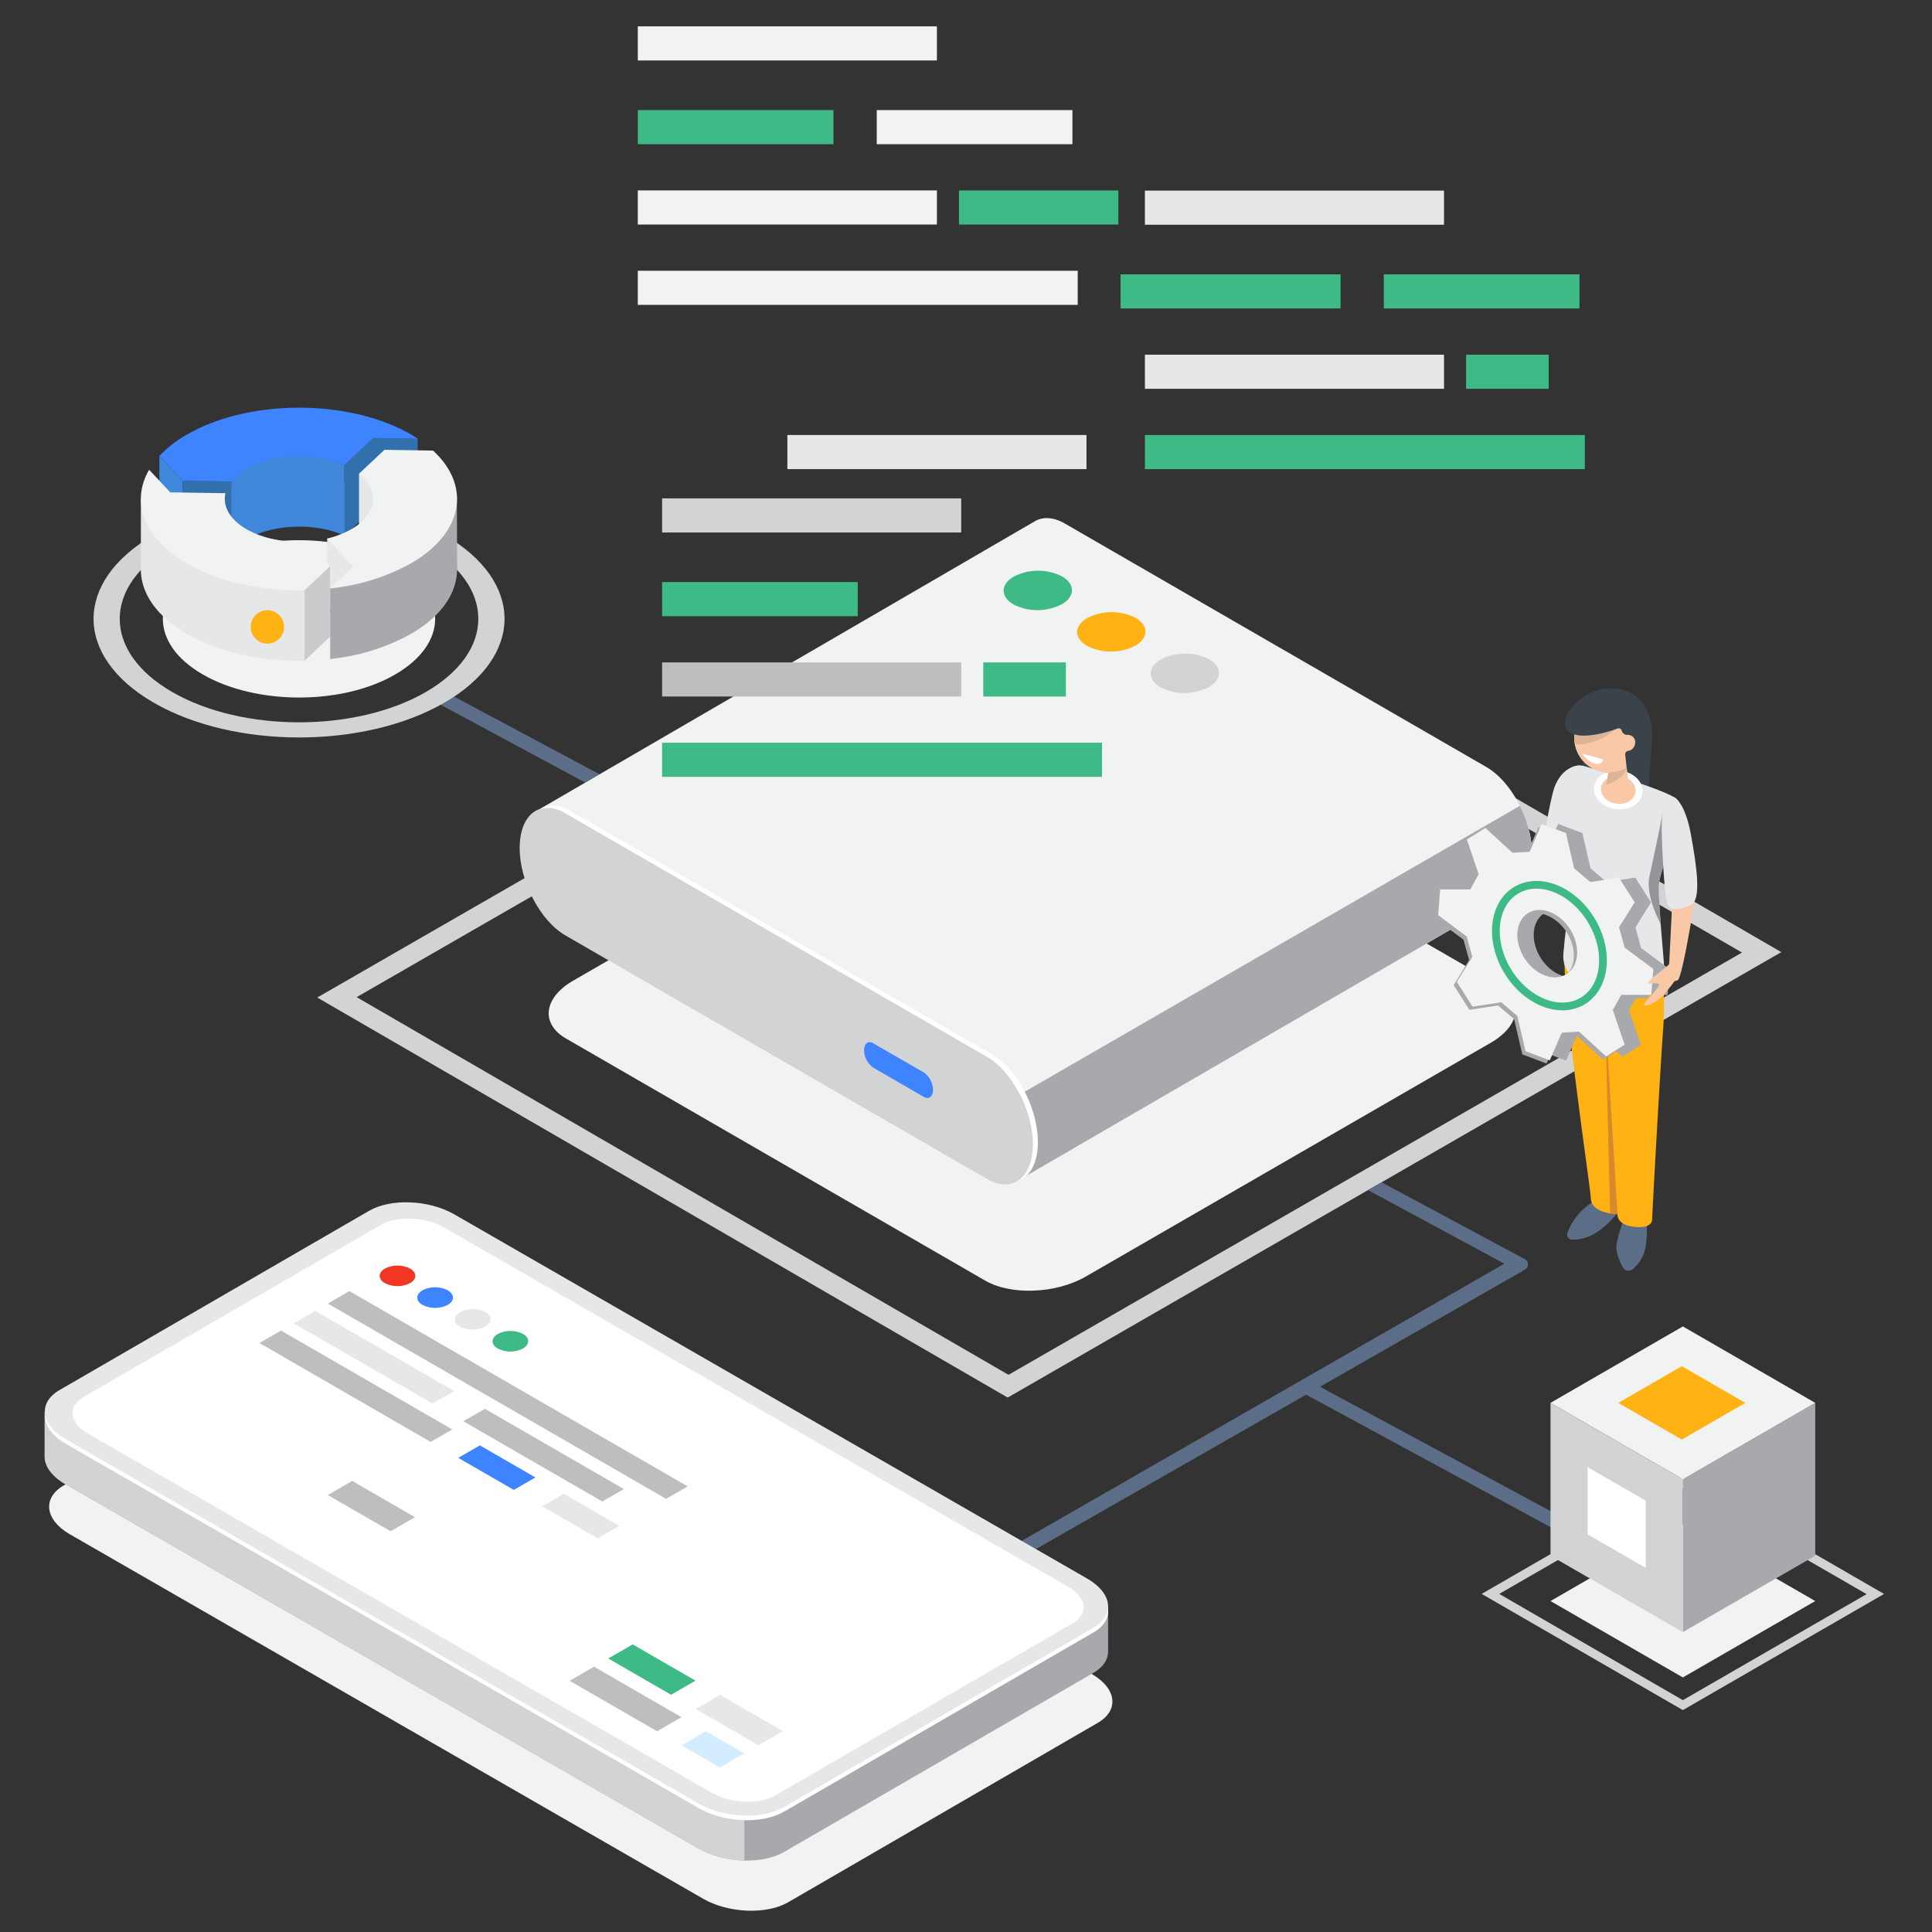 <svg id="a5839dc9-df2a-433b-9c80-0b8e6ccd86b1" data-name="Layer 1" xmlns="http://www.w3.org/2000/svg" viewBox="0 0 500 500"><rect x="0" y="0" width="500" height="500" fill="#333333" stroke="none"/><defs><style>.abe7bebe-e1aa-4c60-b131-4752d350f421{fill:#f1f2f2;}.e31fc5ba-49bd-4357-a56d-a59092891432{fill:#5c6e87;}.f4c31a32-4b5b-425b-ae27-1b43577df356{fill:#d1d3d4;}.acbd1c3a-1265-424e-826d-7bf6c944c2ab{fill:#a7a9ac;}.bc2a10ae-b2ab-4fd0-925c-341001bccdb5{fill:#ffb213;}.e37ae759-94ec-441b-9d41-fb5ca888d825{fill:#fff;}.ea0b3c9b-06c2-429d-94c3-b50179d44785{fill:#3e83ff;}.a82cf974-1878-4e97-9f34-de383f6a0d25{fill:#3dba85;}.bdfd67fd-7099-4a70-bc57-20b8fcd4182e{fill:#e6e7e8;}.ef0113e8-bd39-40c0-97b4-a092bef5de73{fill:#bcbec0;}.e0cb3aa3-45b1-4ba7-bb3d-6c559be728c8{fill:#4086db;}.e7821df6-19b8-4479-a5a0-03c7013f44c3{fill:#3270ad;}.fd81b1cb-0506-4bd1-850e-c564139deebb{fill:#cacbcc;}.ef296669-bb78-4a4d-b1ec-64a3cce9ba21{fill:#f13624;}.a7cde3a7-833a-4b88-a1d0-dd8fba86fe56{fill:#d4ecff;}.ecfa5437-1593-4e40-bee7-61d37004b0da{fill:#3a4349;}.ac3160b2-17aa-4519-931d-67f224b85db2{fill:#f9c8a7;}.efb96f80-0874-4b3f-86e5-1f8e2c36e4f4{fill:#ffc2b0;}.fc507b6e-6e2a-4c8d-b0e5-a0f0707bae77{fill:#dbb397;}.ace7f7a4-229e-4b09-b68e-a589f448381d{fill:#939598;}.aa24e727-93ce-473e-ba0d-ac43b13f83cc{fill:#d8892b;}.fce4eb39-70e9-4d9a-86ac-cea60f5808e4{fill:none;stroke:#3dba85;stroke-miterlimit:10;stroke-width:2px;}</style></defs><title>Talk-To-experts-How-we-Do-illustration</title><path class="abe7bebe-e1aa-4c60-b131-4752d350f421" d="M16.51,384.41,96.62,338c5.63-3.25,15.46-2.86,22,.88l163.88,94.32c6.51,3.74,7.22,9.42,1.59,12.68L204,492.29c-5.62,3.26-15.46,2.86-22-.88L18.11,397.09C11.6,393.35,10.89,387.67,16.51,384.41Z"/><polygon class="e31fc5ba-49bd-4357-a56d-a59092891432" points="155.14 200.37 117.52 180.28 113.91 182.32 151.38 202.49 155.14 200.37"/><polygon class="e31fc5ba-49bd-4357-a56d-a59092891432" points="410.48 396.04 341.34 358.74 337.73 360.78 406.73 398.17 410.48 396.04"/><polygon class="e31fc5ba-49bd-4357-a56d-a59092891432" points="390.5 326.37 393.9 329.01 266.53 401.79 262.86 399.66 390.5 326.37"/><polygon class="abe7bebe-e1aa-4c60-b131-4752d350f421" points="435.52 434.12 401.27 414.35 435.52 394.57 469.78 414.35 435.52 434.12"/><path class="f4c31a32-4b5b-425b-ae27-1b43577df356" d="M435.52,442.57,383.45,412.5l52.07-30.06,52.07,30.07ZM388,412.5,435.52,440l47.55-27.44-47.55-27.45Z"/><polygon class="acbd1c3a-1265-424e-826d-7bf6c944c2ab" points="469.78 402.62 435.52 422.39 435.52 382.84 469.78 363.06 469.78 402.62"/><polygon class="abe7bebe-e1aa-4c60-b131-4752d350f421" points="435.52 382.84 401.27 363.06 435.52 343.28 469.78 363.06 435.52 382.84"/><polygon class="bc2a10ae-b2ab-4fd0-925c-341001bccdb5" points="435.25 372.56 418.81 363.06 435.25 353.57 451.69 363.06 435.25 372.56"/><polygon class="f4c31a32-4b5b-425b-ae27-1b43577df356" points="435.52 422.39 401.27 402.62 401.27 363.06 435.52 382.84 435.52 422.39"/><polygon class="e37ae759-94ec-441b-9d41-fb5ca888d825" points="425.93 405.78 410.86 397.08 410.86 379.68 425.93 388.38 425.93 405.78"/><path class="abe7bebe-e1aa-4c60-b131-4752d350f421" d="M255,331.44,146.5,268.78c-6.66-3.85-5.83-10.57,1.86-15l104.81-60.51c7.69-4.44,19.33-4.92,26-1.07L387.7,254.85c6.66,3.85,5.83,10.57-1.86,15L281,330.37C273.34,334.81,261.7,335.29,255,331.44Z"/><path class="f4c31a32-4b5b-425b-ae27-1b43577df356" d="M260.79,361.69,82.1,258.16,282.33,142.88,461,246.41ZM92.3,258.06,261,355.8,450.82,246.52l-168.7-97.75Z"/><path class="abe7bebe-e1aa-4c60-b131-4752d350f421" d="M396.52,221.15c0-8.73-5.31-18.87-11.86-22.65l-109.06-63c-2.94-1.69-5.61-1.81-7.68-.66h0L137.68,210.55l125.94,94.89L391.92,231a5.85,5.85,0,0,0,1.13-.66h0C395.19,228.69,396.52,225.51,396.52,221.15Z"/><path class="acbd1c3a-1265-424e-826d-7bf6c944c2ab" d="M263.62,305.44,391.92,231a5.85,5.85,0,0,0,1.13-.66h0c2.14-1.63,3.47-4.81,3.47-9.17a29,29,0,0,0-3.2-12.61L247.07,293Z"/><path class="f4c31a32-4b5b-425b-ae27-1b43577df356" d="M255.42,305.1l-109.07-63c-6.55-3.78-11.86-13.92-11.86-22.64h0c0-8.73,5.31-12.75,11.86-9l109.07,63c6.54,3.78,11.85,13.92,11.85,22.64h0C267.27,304.87,262,308.88,255.42,305.1Z"/><path class="e37ae759-94ec-441b-9d41-fb5ca888d825" d="M256.73,272.9l-109.07-63c-3-1.74-5.75-1.81-7.84-.56a8.26,8.26,0,0,1,6.53,1.15l109.07,63c6.54,3.79,11.85,13.93,11.85,22.65h0c0,4.72-1.56,8-4,9.52,3.21-1,5.33-4.6,5.33-10.11h0C268.58,286.82,263.27,276.68,256.73,272.9Z"/><path class="ea0b3c9b-06c2-429d-94c3-b50179d44785" d="M239.08,283.87,226,276.3a5.64,5.64,0,0,1-2.37-4.51h0c0-1.74,1.06-2.54,2.37-1.79l13.11,7.57a5.66,5.66,0,0,1,2.36,4.51h0C241.44,283.82,240.38,284.62,239.08,283.87Z"/><path class="a82cf974-1878-4e97-9f34-de383f6a0d25" d="M274.86,156.34c3.43-2,3.4-5.25-.07-7.21a13.81,13.81,0,0,0-12.49.13c-3.43,2-3.39,5.26.08,7.21A13.76,13.76,0,0,0,274.86,156.34Z"/><path class="bc2a10ae-b2ab-4fd0-925c-341001bccdb5" d="M293.89,167.06c3.43-2,3.39-5.25-.07-7.21a13.84,13.84,0,0,0-12.49.13c-3.43,2-3.4,5.26.07,7.21A13.78,13.78,0,0,0,293.89,167.06Z"/><path class="f4c31a32-4b5b-425b-ae27-1b43577df356" d="M312.92,177.78c3.43-2,3.39-5.25-.08-7.2a13.76,13.76,0,0,0-12.48.13c-3.43,2-3.4,5.25.07,7.21A13.81,13.81,0,0,0,312.92,177.78Z"/><path class="e31fc5ba-49bd-4357-a56d-a59092891432" d="M394.65,325.88,357.58,306l-3.53,2,39.37,21.25,1.26-.71A1.53,1.53,0,0,0,394.65,325.88Z"/><rect class="a82cf974-1878-4e97-9f34-de383f6a0d25" x="254.47" y="171.43" width="21.38" height="8.83"/><rect class="f4c31a32-4b5b-425b-ae27-1b43577df356" x="171.35" y="128.98" width="77.41" height="8.83"/><rect class="bdfd67fd-7099-4a70-bc57-20b8fcd4182e" x="203.77" y="112.58" width="77.41" height="8.83"/><rect class="a82cf974-1878-4e97-9f34-de383f6a0d25" x="171.35" y="150.64" width="50.64" height="8.83"/><rect class="ef0113e8-bd39-40c0-97b4-a092bef5de73" x="171.35" y="171.43" width="77.41" height="8.83"/><rect class="a82cf974-1878-4e97-9f34-de383f6a0d25" x="171.35" y="192.22" width="113.85" height="8.83"/><rect class="a82cf974-1878-4e97-9f34-de383f6a0d25" x="379.42" y="91.79" width="21.38" height="8.83"/><rect class="bdfd67fd-7099-4a70-bc57-20b8fcd4182e" x="296.3" y="49.33" width="77.41" height="8.83"/><rect class="a82cf974-1878-4e97-9f34-de383f6a0d25" x="289.99" y="71" width="56.95" height="8.83"/><rect class="a82cf974-1878-4e97-9f34-de383f6a0d25" x="358.13" y="71" width="50.64" height="8.83"/><rect class="bdfd67fd-7099-4a70-bc57-20b8fcd4182e" x="296.3" y="91.79" width="77.41" height="8.83"/><rect class="a82cf974-1878-4e97-9f34-de383f6a0d25" x="296.3" y="112.58" width="113.85" height="8.83"/><rect class="a82cf974-1878-4e97-9f34-de383f6a0d25" x="248.18" y="49.28" width="41.25" height="8.83"/><rect class="abe7bebe-e1aa-4c60-b131-4752d350f421" x="165.06" y="6.82" width="77.41" height="8.83"/><rect class="a82cf974-1878-4e97-9f34-de383f6a0d25" x="165.06" y="28.49" width="50.64" height="8.83"/><rect class="abe7bebe-e1aa-4c60-b131-4752d350f421" x="226.9" y="28.49" width="50.64" height="8.83"/><rect class="abe7bebe-e1aa-4c60-b131-4752d350f421" x="165.06" y="49.28" width="77.41" height="8.83"/><rect class="abe7bebe-e1aa-4c60-b131-4752d350f421" x="165.06" y="70.07" width="113.85" height="8.83"/><path class="abe7bebe-e1aa-4c60-b131-4752d350f421" d="M102.3,145.76c-13.76-7.94-36.08-7.94-49.84,0s-13.76,20.83,0,28.78,36.08,8,49.84,0S116.07,153.71,102.3,145.76Z"/><path class="f4c31a32-4b5b-425b-ae27-1b43577df356" d="M115,138.44c-20.77-12-54.44-12-75.21,0s-20.77,31.43,0,43.42,54.44,12,75.21,0S135.76,150.43,115,138.44Zm-4.8,40.66c-18.12,10.45-47.49,10.45-65.62,0s-18.12-27.42,0-37.89,47.5-10.45,65.62,0S128.32,168.64,110.19,179.1Z"/><path class="e0cb3aa3-45b1-4ba7-bb3d-6c559be728c8" d="M47.26,142.68l12.58.2a13.32,13.32,0,0,1,4-3.34c6.91-4,17.78-4.3,25.31-.93l7.47-7,11.51.18c-.57-.37-1.16-.73-1.77-1.09-16-9.23-41.91-9.23-57.89,0a30.36,30.36,0,0,0-7.19,5.6Z"/><polygon class="e7821df6-19b8-4479-a5a0-03c7013f44c3" points="108.1 113.51 108.1 131.76 96.59 131.58 96.59 113.33 108.1 113.51"/><polygon class="e7821df6-19b8-4479-a5a0-03c7013f44c3" points="89.12 120.35 89.12 138.61 96.59 131.58 96.59 113.33 89.12 120.35"/><path class="e0cb3aa3-45b1-4ba7-bb3d-6c559be728c8" d="M59.84,124.62v18.26L76.37,129.4l12.75,9.21V120.35l-11.74-5.69s-16.16,5-17,5.16S59.84,124.62,59.84,124.62Z"/><polygon class="e7821df6-19b8-4479-a5a0-03c7013f44c3" points="47.26 124.43 47.26 142.68 59.84 142.88 59.84 124.62 47.26 124.43"/><polygon class="e0cb3aa3-45b1-4ba7-bb3d-6c559be728c8" points="41.24 118.02 41.24 136.27 47.26 142.68 47.26 124.43 41.24 118.02"/><path class="ea0b3c9b-06c2-429d-94c3-b50179d44785" d="M47.26,124.43l12.58.19a13.47,13.47,0,0,1,4-3.34c6.91-4,17.78-4.3,25.31-.93l7.47-7,11.51.18c-.57-.38-1.16-.74-1.77-1.1-16-9.23-41.91-9.23-57.89,0A30.13,30.13,0,0,0,41.25,118Z"/><path class="bdfd67fd-7099-4a70-bc57-20b8fcd4182e" d="M92.91,122.6v16.78l10.88-2.61s-.64-9.82-.87-10.08S92.91,122.6,92.91,122.6Z"/><path class="bdfd67fd-7099-4a70-bc57-20b8fcd4182e" d="M84.67,139.38v18.26l1.18,1.25,7.67-4.42s-1.19-13.94-1.33-14.22S84.67,139.38,84.67,139.38Z"/><path class="acbd1c3a-1265-424e-826d-7bf6c944c2ab" d="M99.49,134.67l-6.58,6.19c5.48,4.33,4.83,10.45-2,14.36a23.44,23.44,0,0,1-6.29,2.42l6.8,7.24-6,5.67a54.58,54.58,0,0,0,20.88-6.46c13.74-7.93,15.66-20.1,5.77-29.22Z"/><polygon class="acbd1c3a-1265-424e-826d-7bf6c944c2ab" points="85.45 152.29 85.45 170.55 100.37 164.79 118.31 147.67 118.24 128.28 99.26 143.33 85.45 152.29"/><path class="abe7bebe-e1aa-4c60-b131-4752d350f421" d="M99.49,116.41l-6.58,6.19c5.48,4.33,4.83,10.45-2,14.36a23.44,23.44,0,0,1-6.29,2.42l6.8,7.25-6,5.66a54.58,54.58,0,0,0,20.88-6.46c13.74-7.93,15.66-20.1,5.77-29.22Z"/><path class="bdfd67fd-7099-4a70-bc57-20b8fcd4182e" d="M85.4,164.79l-6-6.39c-5.57.34-11.34-.72-15.6-3.18-4.41-2.54-6.22-6-5.45-9.32l-14.28-.23-5.48-5.84c-4.8,8.24-1.53,17.7,9.84,24.26,8.35,4.82,19.42,7.12,30.36,6.9Z"/><polygon class="bdfd67fd-7099-4a70-bc57-20b8fcd4182e" points="78.8 152.74 78.8 170.99 36.46 147.53 36.46 129.26 42.64 131.76 78.8 152.74"/><polygon class="fd81b1cb-0506-4bd1-850e-c564139deebb" points="85.4 146.53 85.4 164.79 78.8 170.99 78.8 152.74 85.4 146.53"/><path class="abe7bebe-e1aa-4c60-b131-4752d350f421" d="M85.4,146.53l-6-6.38c-5.57.33-11.34-.73-15.6-3.19-4.41-2.54-6.22-6-5.45-9.32l-14.28-.22-5.48-5.85c-4.8,8.24-1.53,17.7,9.84,24.26,8.35,4.83,19.42,7.12,30.36,6.91Z"/><circle class="bc2a10ae-b2ab-4fd0-925c-341001bccdb5" cx="69.2" cy="162.25" r="4.33"/><path class="acbd1c3a-1265-424e-826d-7bf6c944c2ab" d="M202.88,479.31,283,432.92c2.63-1.52,3.85-3.58,3.77-5.72h0l0-11.62-4.45,5.21c-.29-.19-.58-.38-.9-.56L117.51,325.93c-6.5-3.75-16.34-4.14-22-.88l-79,45.74c-1.6-1.75-4.95-5.45-4.95-5.45l0,11.37h0c-.12,2.56,1.71,5.29,5.38,7.41l163.88,94.31C187.42,482.18,197.25,482.57,202.88,479.31Z"/><path class="f4c31a32-4b5b-425b-ae27-1b43577df356" d="M117.51,325.93c-6.5-3.75-16.34-4.14-22-.88l-79,45.74c-1.6-1.75-4.95-5.45-4.95-5.45l0,11.37h0c-.12,2.56,1.71,5.29,5.38,7.41l163.88,94.31a25.28,25.28,0,0,0,11.83,3.07l-.16-112.37Z"/><path class="bdfd67fd-7099-4a70-bc57-20b8fcd4182e" d="M15.4,359.75l80.11-46.39c5.63-3.26,15.46-2.86,22,.88l163.88,94.31c6.5,3.75,7.22,9.43,1.59,12.68l-80.11,46.39c-5.62,3.26-15.46,2.87-22-.88L17,372.43C10.49,368.69,9.78,363,15.4,359.75Z"/><path class="e37ae759-94ec-441b-9d41-fb5ca888d825" d="M202.9,468.86,283,422.47c2.9-1.68,4.11-4,3.71-6.37-.14,1.93-1.38,3.75-3.77,5.13l-80.11,46.39c-5.62,3.26-15.46,2.87-22-.88L17,372.43c-3.15-1.81-4.93-4.08-5.31-6.3-.19,2.6,1.63,5.39,5.37,7.54L180.94,468C187.44,471.73,197.28,472.12,202.9,468.86Z"/><path class="e37ae759-94ec-441b-9d41-fb5ca888d825" d="M21.57,361.58l77-44.58c4.18-2.42,11.49-2.13,16.33.66l161.55,93c4.83,2.78,5.36,7,1.18,9.43l-77,44.57c-4.18,2.42-11.49,2.13-16.33-.65L22.76,371C17.92,368.22,17.39,364,21.57,361.58Z"/><polygon class="ef0113e8-bd39-40c0-97b4-a092bef5de73" points="172.38 387.9 84.83 337.36 90.42 334.13 177.97 384.68 172.38 387.9"/><polygon class="ef0113e8-bd39-40c0-97b4-a092bef5de73" points="111.46 373.17 67.14 347.57 72.72 344.35 117.05 369.94 111.46 373.17"/><polygon class="ea0b3c9b-06c2-429d-94c3-b50179d44785" points="132.98 385.59 118.6 377.29 124.19 374.06 138.56 382.36 132.98 385.59"/><polygon class="bdfd67fd-7099-4a70-bc57-20b8fcd4182e" points="154.68 398.12 140.31 389.82 145.89 386.59 160.27 394.89 154.68 398.12"/><polygon class="bdfd67fd-7099-4a70-bc57-20b8fcd4182e" points="111.96 363.24 75.98 342.47 81.57 339.24 117.55 360.01 111.96 363.24"/><polygon class="ef0113e8-bd39-40c0-97b4-a092bef5de73" points="155.88 388.59 119.9 367.82 125.49 364.6 161.47 385.37 155.88 388.59"/><path class="ef296669-bb78-4a4d-b1ec-64a3cce9ba21" d="M106.13,332.07a7.2,7.2,0,0,1-6.52,0c-1.8-1-1.8-2.72,0-3.76a7.2,7.2,0,0,1,6.52,0C107.93,329.35,107.93,331,106.13,332.07Z"/><path class="ea0b3c9b-06c2-429d-94c3-b50179d44785" d="M115.87,337.7a7.2,7.2,0,0,1-6.52,0c-1.8-1-1.8-2.73,0-3.77a7.2,7.2,0,0,1,6.52,0C117.67,335,117.67,336.66,115.87,337.7Z"/><path class="bdfd67fd-7099-4a70-bc57-20b8fcd4182e" d="M125.61,343.32a7.2,7.2,0,0,1-6.52,0c-1.8-1-1.8-2.72,0-3.76a7.2,7.2,0,0,1,6.52,0C127.41,340.6,127.41,342.28,125.61,343.32Z"/><path class="a82cf974-1878-4e97-9f34-de383f6a0d25" d="M135.35,349a7.18,7.18,0,0,1-6.51,0c-1.81-1-1.81-2.73,0-3.77a7.2,7.2,0,0,1,6.52,0C137.15,346.22,137.15,347.91,135.35,349Z"/><path class="e37ae759-94ec-441b-9d41-fb5ca888d825" d="M145.1,354.57a7.2,7.2,0,0,1-6.52,0c-1.8-1-1.8-2.72,0-3.76a7.2,7.2,0,0,1,6.52,0C146.9,351.85,146.9,353.53,145.1,354.57Z"/><polygon class="a82cf974-1878-4e97-9f34-de383f6a0d25" points="173.67 438.6 157.42 429.21 163.74 425.57 179.99 434.95 173.67 438.6"/><polygon class="bdfd67fd-7099-4a70-bc57-20b8fcd4182e" points="196.3 451.66 180.05 442.28 186.37 438.63 202.62 448.02 196.3 451.66"/><polygon class="ef0113e8-bd39-40c0-97b4-a092bef5de73" points="101.08 396.29 84.83 386.91 91.15 383.26 107.4 392.65 101.08 396.29"/><polygon class="ef0113e8-bd39-40c0-97b4-a092bef5de73" points="170.05 448.05 147.42 434.99 153.74 431.34 176.37 444.41 170.05 448.05"/><polygon class="a7cde3a7-833a-4b88-a1d0-dd8fba86fe56" points="186.3 457.44 176.37 451.7 182.69 448.06 192.62 453.79 186.3 457.44"/><path class="ecfa5437-1593-4e40-bee7-61d37004b0da" d="M427.56,190.1s-.48,9.9-1.23,16.56-16.79-5.11-16.79-5.11V194Z"/><path class="e31fc5ba-49bd-4357-a56d-a59092891432" d="M419,313.33c-.24.6-4.39,5.66-8.54,6.92a9.67,9.67,0,0,1-3.82.53,1.26,1.26,0,0,1-1-1.68,15.74,15.74,0,0,1,8-8.78C420.65,306.83,419,313.33,419,313.33Z"/><path class="e31fc5ba-49bd-4357-a56d-a59092891432" d="M420.41,315.27a34.12,34.12,0,0,0-2.05,6.74c-.29,1.88.73,4.31,1.58,5.92a1.73,1.73,0,0,0,2.69.47A10,10,0,0,0,426,322c.48-5.17,0-6.08,0-6.08Z"/><path class="bc2a10ae-b2ab-4fd0-925c-341001bccdb5" d="M430.41,252.7a97.07,97.07,0,0,1,0,13.76c-.54,7.22-2.48,41-2.84,49.13,0,0,.18,2.46-4.58,1.92s-4.38-3.28-4.38-3.28-6.69-.09-6.9-4-6.85-47.08-6.85-62.59Z"/><path class="ac3160b2-17aa-4519-931d-67f224b85db2" d="M402.38,218.94,399.11,224l-11.27,13.61a2.53,2.53,0,0,0,1.79,1.59c1.1.26,10.57-8.78,14.66-12.75a3.14,3.14,0,0,0,.44-4Z"/><path class="bdfd67fd-7099-4a70-bc57-20b8fcd4182e" d="M408.78,198.1s-5.21-.13-7,7.39-3.23,16.94-1.65,17.73c4.73,2.35,7.72-.4,7.72-.4Z"/><path class="bdfd67fd-7099-4a70-bc57-20b8fcd4182e" d="M407.22,198.42a4.24,4.24,0,0,1,2.81-.15c4.43,1.27,21.11,6.16,23.86,8.51,3.18,2.72-4.76,18-4.65,23s.68,10.9,1.12,16.33,1,8.42-3.4,10.73-12,2.42-17.73-1.91-4.65-7.29-4.41-10.44,2.17-16.74,2-20.6a14.51,14.51,0,0,1-3.48-4c-1.49-2.53,1.13-7.18,2.22-10.21s-.61-6.48-.28-8.94A2.82,2.82,0,0,1,407.22,198.42Z"/><path class="e37ae759-94ec-441b-9d41-fb5ca888d825" d="M412.55,203.62c-.35,2.75,2.17,5.33,5.63,5.78s6.55-1.43,6.9-4.18-2.17-5.33-5.63-5.77S412.9,200.87,412.55,203.62Z"/><path class="ac3160b2-17aa-4519-931d-67f224b85db2" d="M414.34,203.85c-.25,2,1.55,3.81,4,4.13s4.68-1,4.93-3-1.55-3.82-4-4.13S414.59,201.89,414.34,203.85Z"/><path class="ac3160b2-17aa-4519-931d-67f224b85db2" d="M416.8,197.4s3-2.47,3.6-1.22,1.08,6.64,1.08,6.64l-6,1.6.91-5.45S415.21,198,416.8,197.4Z"/><path class="efb96f80-0874-4b3f-86e5-1f8e2c36e4f4" d="M407.45,191.51a8.93,8.93,0,1,0,8.39-9.44A8.93,8.93,0,0,0,407.45,191.51Z"/><path class="fc507b6e-6e2a-4c8d-b0e5-a0f0707bae77" d="M420.81,197.74c.06.28.11.58.16.89-.6,3.11-5.25,4.47-5.25,4.47l.69-4.13s-.57-.48-.41-1C417.84,197.43,420.15,196.92,420.81,197.74Z"/><path class="ac3160b2-17aa-4519-931d-67f224b85db2" d="M407.45,191.51a8.93,8.93,0,1,0,8.39-9.44A8.93,8.93,0,0,0,407.45,191.51Z"/><path class="ace7f7a4-229e-4b09-b68e-a589f448381d" d="M426.88,226.77c1.16-5.1,3.44-16.37,3.44-16.37l1,11.21c-1.12,3.32-2.09,6.37-2.05,8.14.07,2.94.29,6.18.55,9.46h0S425.72,231.87,426.88,226.77Z"/><path class="ac3160b2-17aa-4519-931d-67f224b85db2" d="M388.68,236.62a7.52,7.52,0,0,0-2.61,1.75,17,17,0,0,0-1.78,2.39c-.87,1.3-1.6,4.1-1.07,4.45s3.56-4.69,4-3.52,0,2.26.62,2.28,2.81-5.08,4.53-6.65S388.68,236.62,388.68,236.62Z"/><path class="aa24e727-93ce-473e-ba0d-ac43b13f83cc" d="M418.61,314.23a13.93,13.93,0,0,1-1.91-.19h0l-1.31-52.52Z"/><path class="fc507b6e-6e2a-4c8d-b0e5-a0f0707bae77" d="M412.93,191.76c-4.47,1.59-5.34.62-5.39.57,0-.27-.07-.55-.09-.82a9,9,0,0,1,.3-2.86l11.62-1.57A12.67,12.67,0,0,1,412.93,191.76Z"/><path class="ecfa5437-1593-4e40-bee7-61d37004b0da" d="M407.13,182.61c1.06-.9,4.86-5.37,11.69-4.32,4.26.66,7.85,3.57,8.65,10.2a15.21,15.21,0,0,1-4.13,12.13,3.07,3.07,0,0,1-.48-.24c-1.71-1.13-1.89-1.75-1.89-1.75l-.38-3.39a.94.94,0,0,1,.85-.94,1.7,1.7,0,0,0,1.25-.76c1-1.28.53-3.28-1.43-3.35a1.51,1.51,0,0,1-1.57-1.12.79.79,0,0,0-1-.54c-2.23.81-7.73,2.55-11.26,1.54C402.87,188.79,406.08,183.52,407.13,182.61Z"/><path class="e37ae759-94ec-441b-9d41-fb5ca888d825" d="M412.22,195.79l-2.73-.75a6.56,6.56,0,0,0,3.2,2.57c1.91.53,2.2-1.08,2.2-1.08Z"/><path class="acbd1c3a-1265-424e-826d-7bf6c944c2ab" d="M427.29,233.52l-4.08-6.4-.85.14-6.58,1-4.16-3.55-2.1-9.11-6.28-2.37-.37.84-2.74,6.33-4.46.27-7-6.43-4.8,3,.36,1.05,2.69,7.92-2.15,3.93-7.81,0-.51,6.68.86.64,6.53,4.88,1.44,5.28-4,6.47,4.07,6.41.86-.14,6.56-1L396.9,263l2.1,9.11,6.28,2.37.36-.82,2.75-6.33,4.47-.28,7,6.42,4.8-3.05-.36-1.05-2.69-7.93,2.16-3.92,7.8,0,.52-6.69-.87-.64-6.53-4.87L423.26,240Zm-17.62,18.57c-3.26,2.07-8.14.22-10.91-4.13s-2.37-9.55.89-11.62,8.15-.23,10.91,4.12S412.93,250,409.67,252.09Z"/><path class="acbd1c3a-1265-424e-826d-7bf6c944c2ab" d="M422.2,234.37l-4.07-6.4-.86.14-6.57,1-4.17-3.55-2.1-9.11-6.27-2.37-.37.84-2.74,6.33-4.47.27-7-6.43-4.79,3,.36,1.05,2.68,7.92-2.14,3.93-7.82,0-.51,6.68.86.64,6.54,4.88,1.44,5.28-4,6.47,4.07,6.4.87-.13,6.55-1,4.17,3.55,2.11,9.11,6.27,2.37.37-.83,2.74-6.32,4.47-.28,7,6.42,4.8-3.05-.36-1-2.69-7.93,2.16-3.92,7.8,0,.52-6.69-.86-.64-6.54-4.87-1.43-5.29Zm-17.62,18.57c-3.26,2.07-8.14.22-10.91-4.13s-2.36-9.55.89-11.63,8.15-.22,10.91,4.13S407.84,250.86,404.58,252.94Z"/><path class="abe7bebe-e1aa-4c60-b131-4752d350f421" d="M423.05,233.52l-4.07-6.4-.86.14-6.57,1-4.17-3.55-2.1-9.11L399,213.26l-.37.84-2.75,6.33-4.46.27-7-6.43-4.8,3,.37,1.05,2.68,7.92-2.15,3.93-7.81,0-.51,6.68.86.64,6.53,4.88,1.44,5.28-4,6.47,4.07,6.41.87-.14,6.55-1,4.17,3.55,2.11,9.11,6.27,2.37.37-.82,2.74-6.33,4.47-.28,7,6.42,4.8-3.05-.36-1.05-2.69-7.93,2.16-3.92,7.8,0,.52-6.69-.86-.64-6.54-4.87L419,240Zm-17.62,18.57c-3.26,2.07-8.14.22-10.91-4.13s-2.37-9.55.89-11.62,8.15-.23,10.91,4.12S408.69,250,405.43,252.09Z"/><path class="ac3160b2-17aa-4519-931d-67f224b85db2" d="M432.24,229.83l.42,6-.88,17.64a2.53,2.53,0,0,0,2.39.21c1-.45,3.21-13.36,4.11-19a3.15,3.15,0,0,0-2-3.46Z"/><path class="bdfd67fd-7099-4a70-bc57-20b8fcd4182e" d="M433.22,206.29s2.8,1.07,4.38,9.65,2.76,17.17-.06,18.27-5.17,1.94-6-.35-1.34-13.35-1.45-17.32S429.84,207.08,433.22,206.29Z"/><path class="ac3160b2-17aa-4519-931d-67f224b85db2" d="M434.61,252.17a54.25,54.25,0,0,1-4.55,5.85c-1.34,1.19-4.07,2.65-4.55,2.1s5-5.19,3.56-5.56-2.35.41-2.47-.3,5.25-4,6.77-6.19S434.61,252.17,434.61,252.17Z"/><ellipse class="fce4eb39-70e9-4d9a-86ac-cea60f5808e4" cx="400.99" cy="244.72" rx="12.66" ry="16.72" transform="translate(-68.77 242.39) rotate(-31.11)"/></svg>